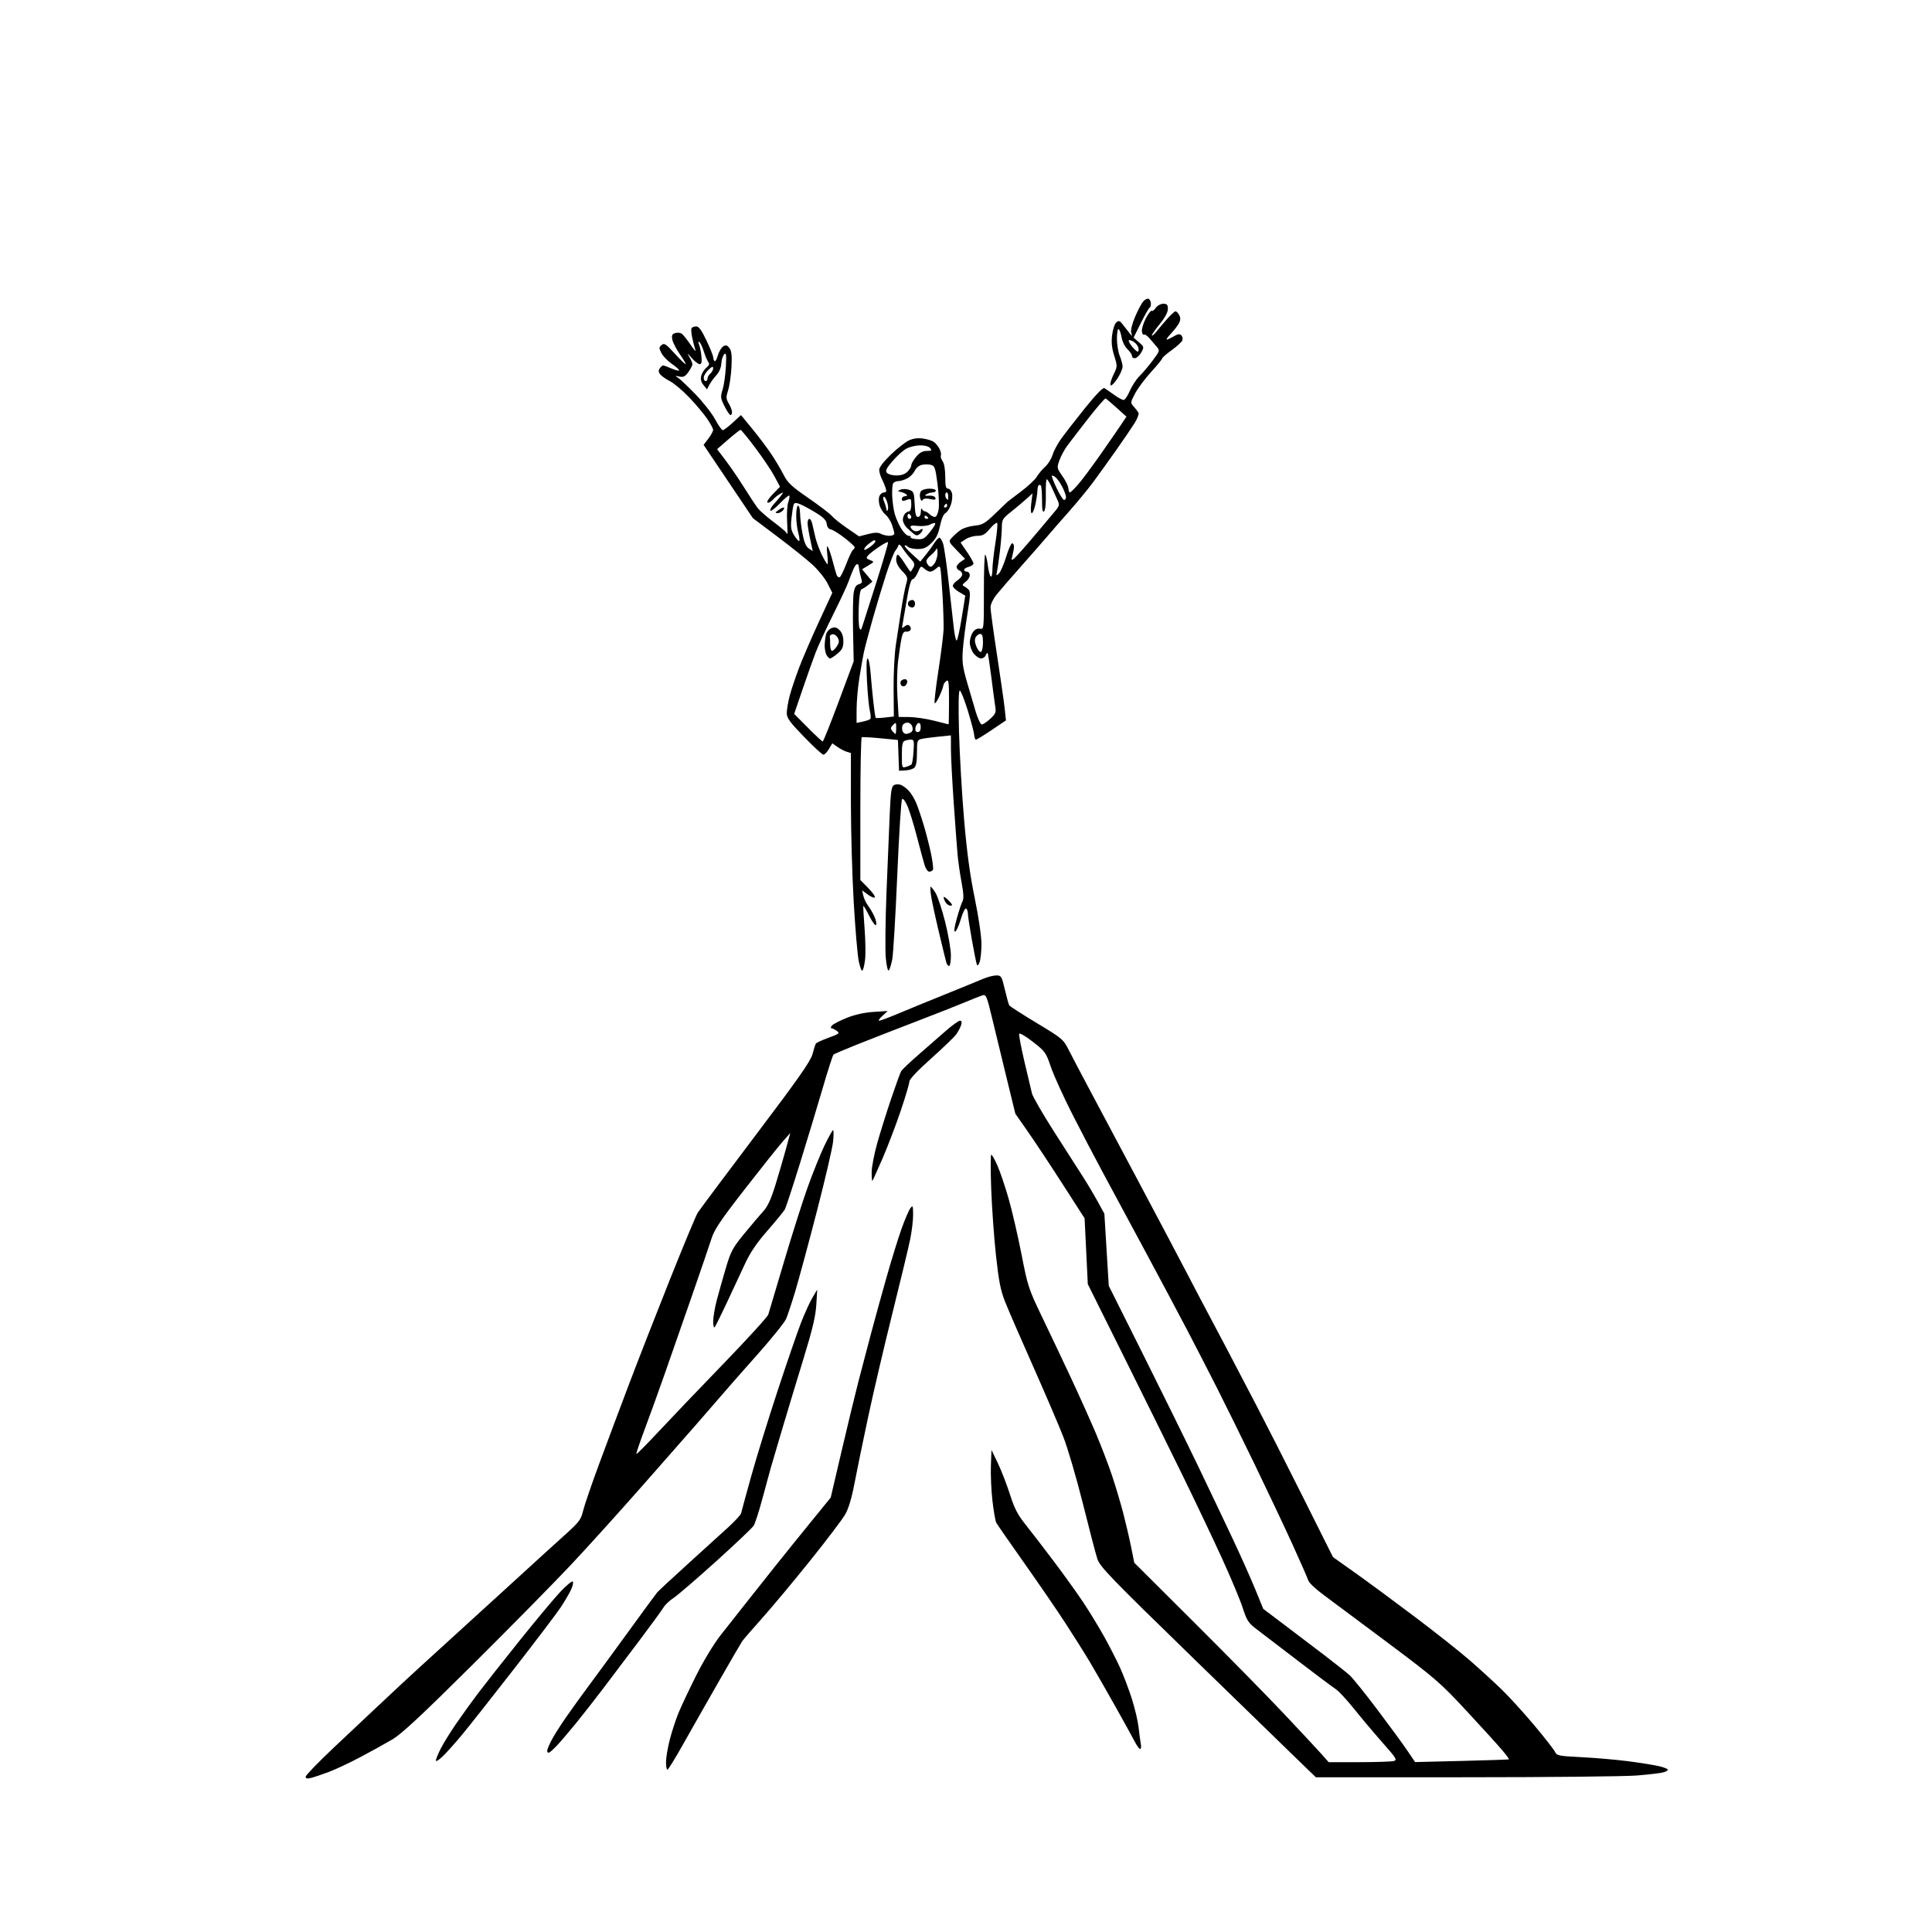 <svg version="1.1" xmlns="http://www.w3.org/2000/svg" xmlns:xlink="http://www.w3.org/1999/xlink" width="1024" height="1024" viewBox="0 0 1024 1024"><path stroke="none" fill="black" fill-rule="evenodd" d="M164.75,942.363C162.781,942.847 162.0,942.657 162.0,941.696C162.0,940.957 168.637,934.086 176.749,926.427C184.861,918.767 194.863,909.35 198.976,905.5C203.088,901.65 209.389,895.751 212.977,892.392C216.565,889.032 227.6,878.93 237.5,869.943C247.4,860.956 263.382,846.379 273.017,837.551C282.651,828.723 294.419,818.011 299.168,813.746C306.977,806.733 307.923,805.489 309.057,800.746C309.747,797.861 313.559,786.725 317.528,776.0C321.498,765.275 328.577,746.375 333.261,734.0C337.944,721.625 347.689,696.671 354.915,678.546C362.141,660.422 368.829,644.348 369.777,642.828C370.725,641.307 384.518,622.836 400.43,601.781C423.162,571.701 429.63,562.481 430.625,558.743C431.321,556.127 432.126,553.605 432.415,553.138C432.703,552.672 435.739,551.269 439.161,550.022C444.876,547.938 445.229,547.641 443.5,546.377C442.465,545.619 441.199,545 440.686,545.0C440.174,545.0 440.283,544.364 440.929,543.586C441.574,542.808 445.117,540.965 448.801,539.49C453.154,537.747 458.127,536.641 463.0,536.332L470.5,535.857L467.694,538.428C466.151,539.843 465.387,541.0 465.995,541.0C466.604,541.0 471.242,539.26 476.301,537.134C481.36,535.007 492.475,530.452 501.0,527.01C509.525,523.569 518.47,519.908 520.877,518.876C523.285,517.844 526.509,517.0 528.042,517.0C530.686,517.0 530.92,517.384 532.593,524.479C533.562,528.592 534.613,532.371 534.928,532.876C535.243,533.381 541.8,537.592 549.5,542.232C563.083,550.418 563.589,550.846 566.5,556.59C568.15,559.846 572.378,567.907 575.895,574.505C579.412,581.102 591.384,603.6 602.499,624.5C613.615,645.4 625.984,668.8 629.985,676.5C633.986,684.2 638.718,693.2 640.499,696.5C642.281,699.8 646.684,708.125 650.284,715.0C653.884,721.875 660.941,735.375 665.966,745.0C670.991,754.625 682.167,776.625 690.801,793.888L706.5,825.276L718.5,833.802C725.1,838.492 739.313,848.976 750.085,857.1C760.856,865.225 773.906,875.565 779.085,880.077C784.263,884.59 791.803,891.481 795.841,895.391C799.879,899.301 807.695,907.885 813.211,914.466C818.727,921.048 823.677,927.392 824.212,928.566C825.108,930.533 826.205,930.749 838.342,931.348C845.579,931.704 856.675,932.67 863.0,933.493C869.325,934.315 876.638,935.486 879.25,936.094C881.862,936.702 884.0,937.556 884.0,937.991C884,938.427 882.785,939.088 881.3,939.461C879.815,939.834 873.628,940.55 867.55,941.053C861.473,941.556 820.715,941.975 776.979,941.984L697.458,942.0L690.479,935.271C686.64,931.569 660.914,906.567 633.31,879.709C588.265,835.883 582.964,830.396 581.597,826.189C580.76,823.61 577.327,810.475 573.968,797.0C570.61,783.525 565.925,767.55 563.558,761.5C561.191,755.45 553.957,738.575 547.482,724.0C541.008,709.425 534.37,694.125 532.732,690.0C530.349,683.997 529.383,679.106 527.896,665.5C526.874,656.15 525.734,640.288 525.362,630.25C524.99,620.212 525.006,612.0 525.398,612.0C525.79,612 527.251,614.579 528.644,617.731C530.038,620.883 532.696,628.732 534.55,635.173C536.404,641.615 539.483,654.898 541.392,664.693C544.723,681.777 545.166,683.129 552.313,698.0C556.411,706.525 563.24,720.925 567.489,730.0C571.738,739.075 577.643,752.206 580.612,759.18C583.58,766.153 587.551,776.503 589.436,782.18C591.321,787.856 593.978,796.775 595.34,802.0C596.703,807.225 598.576,815.275 599.503,819.888L601.188,828.276L632.916,859.888C650.366,877.275 671.858,899.15 680.677,908.5C689.495,917.85 698.403,927.413 700.472,929.75L704.233,934.0L720.366,933.986C729.24,933.979 737.484,933.709 738.687,933.386C740.682,932.851 740.164,931.997 732.789,923.65C728.343,918.617 721.554,910.565 717.704,905.755C713.853,900.946 709.464,896.221 707.951,895.255C706.437,894.29 697.616,887.685 688.349,880.578C679.082,873.471 669.169,865.892 666.321,863.737C661.637,860.193 660.904,859.086 658.653,852.159C657.284,847.947 652.358,836.175 647.706,826.0C643.055,815.825 633.865,796.475 627.285,783.0C620.705,769.525 606.599,740.974 595.938,719.554L576.555,680.608L575.708,663.169L574.861,645.731L563.214,627.615C556.808,617.652 548.547,605.175 544.857,599.889L538.146,590.278L533.538,571.389C531.004,561 527.548,546.748 525.858,539.717C522.97,527.704 522.656,526.972 520.643,527.583C519.464,527.94 515.35,529.566 511.5,531.197C507.65,532.828 495.725,537.525 485.0,541.636C474.275,545.747 460.325,551.187 454.0,553.724C447.675,556.262 442.175,558.609 441.779,558.94C441.382,559.271 438.763,567.408 435.958,577.021C433.153,586.635 427.741,604.539 423.932,616.81C420.123,629.08 416.566,639.941 416.029,640.946C415.491,641.95 411.375,646.986 406.881,652.136C400.984,658.895 397.618,663.865 394.783,670.0C392.622,674.675 388.319,683.9 385.22,690.5C382.12,697.1 379.228,702.928 378.792,703.45C378.357,703.972 378.0,702.582 378.0,700.36C378.0,698.138 378.882,692.985 379.96,688.91C381.038,684.834 383.207,677.164 384.779,671.864C387.338,663.238 388.355,661.352 394.495,653.864C398.268,649.264 402.798,643.925 404.563,642.0C406.886,639.466 408.665,635.602 411.007,628.0C412.787,622.225 415.285,613.675 416.56,609.0L418.876,600.5L414.902,605.0C412.716,607.475 403.744,618.725 394.964,630.0C381.997,646.652 378.643,651.626 377.097,656.5C376.05,659.8 371.364,673.525 366.682,687.0C362.001,700.475 355.484,719.15 352.2,728.5C348.916,737.85 344.138,751.073 341.582,757.884C339.026,764.696 337.099,770.432 337.299,770.633C337.5,770.833 342.802,765.491 349.082,758.761C355.362,752.031 370.85,735.822 383.5,722.741C396.15,709.66 406.819,697.955 407.21,696.729C407.6,695.503 411.33,682.969 415.499,668.875C419.667,654.781 425.311,637.006 428.04,629.375C430.769,621.744 434.78,611.788 436.955,607.25C439.129,602.712 441.198,599.0 441.552,599.0C441.906,599.0 441.894,601.812 441.525,605.25C441.156,608.688 437.303,625.225 432.962,642.0C428.621,658.775 423.518,677.675 421.623,684.0C419.728,690.325 417.501,697.075 416.674,699.0C415.848,700.925 408.945,709.498 401.336,718.05C393.726,726.603 385.025,736.5 382.0,740.044C378.975,743.588 373.125,750.334 369.0,755.036C364.875,759.737 351.825,774.583 340.0,788.025C328.175,801.468 311.307,820.124 302.517,829.483C293.726,838.843 270.326,862.601 250.517,882.279C223.438,909.179 212.887,919.011 208.0,921.9C204.425,924.014 196.775,928.246 191.0,931.305C185.225,934.364 177.575,937.952 174.0,939.278C170.425,940.604 166.262,941.992 164.75,942.363zM353.75,937.981C353.337,937.992 353.0,936.162 353.0,933.917C353.0,931.671 353.883,926.383 354.963,922.167C356.042,917.95 358.099,911.617 359.534,908.094C360.969,904.571 365.212,895.571 368.962,888.094C372.967,880.111 378.38,871.198 382.077,866.5C385.539,862.1 391.663,854.337 395.686,849.25C399.709,844.163 406.488,835.617 410.75,830.261C415.012,824.904 423.403,814.501 429.396,807.144L440.291,793.766L446.172,768.633C449.406,754.81 453.398,738.325 455.041,732.0C456.685,725.675 459.64,714.425 461.609,707.0C463.577,699.575 467.363,685.85 470.022,676.5C472.681,667.15 476.261,655.618 477.978,650.872C479.696,646.127 481.739,641.402 482.519,640.372C483.8,638.68 483.939,639.007 483.968,643.792C483.986,646.703 483.294,652.553 482.431,656.792C481.568,661.031 477.328,678.675 473.009,696.0C468.69,713.325 462.9,738.075 460.142,751.0C457.383,763.925 454.118,779.797 452.886,786.272C451.385,794.16 449.743,799.605 447.912,802.772C446.409,805.372 438.142,816.275 429.541,827.0C420.94,837.725 409.538,851.394 404.202,857.375C398.866,863.356 393.998,868.981 393.385,869.875C392.771,870.769 387.115,880.5 380.815,891.5C374.516,902.5 366.017,917.454 361.931,924.731C357.844,932.009 354.163,937.971 353.75,937.981zM234.592,930.946C232.616,932.842 231.0,933.839 231.0,933.163C231.0,932.487 232.16,929.644 233.578,926.846C234.996,924.048 238.669,918.101 241.74,913.63C244.811,909.158 250.044,901.9 253.368,897.5C256.692,893.1 266.532,880.611 275.234,869.747C283.936,858.883 293.702,847.183 296.936,843.747C300.17,840.311 303.163,837.843 303.587,838.263C304.011,838.682 303.567,840.684 302.6,842.712C301.633,844.74 299.191,848.897 297.173,851.949C295.155,855.002 283.875,869.875 272.106,885.0C260.338,900.125 247.891,915.875 244.446,920.0C241.002,924.125 236.568,929.051 234.592,930.946zM774.766,933.33C788.369,932.996 799.627,932.621 799.783,932.496C799.938,932.37 798.425,930.295 796.42,927.884C794.415,925.473 785.963,916.16 777.637,907.188C763.362,891.805 760.962,889.725 735.5,870.658C720.65,859.539 705.259,848.065 701.299,845.162C697.338,842.259 693.797,838.897 693.43,837.692C693.063,836.486 689.275,827.85 685.013,818.5C680.75,809.15 671.82,790.25 665.168,776.5C658.515,762.75 649.42,744.3 644.956,735.5C640.492,726.7 633.427,712.975 629.257,705.0C625.086,697.025 615.144,678.35 607.162,663.5C599.181,648.65 589.125,629.975 584.817,622.0C580.509,614.025 573.094,599.85 568.341,590.5C563.587,581.15 558.478,569.9 556.988,565.5C554.399,557.857 553.972,557.262 547.419,552.161C543.542,549.143 540.393,547.321 540.177,547.97C539.966,548.602 541.235,555.279 542.997,562.809C544.759,570.339 546.55,577.893 546.977,579.596C547.404,581.299 552.608,590.299 558.541,599.596C564.474,608.893 571.25,619.468 573.599,623.097C575.948,626.725 579.551,632.752 581.606,636.491L585.343,643.29L586.506,662.395L587.669,681.5L605.926,718.0C615.967,738.075 629.153,764.85 635.228,777.5C641.304,790.15 649.653,807.7 653.781,816.5C657.91,825.3 663.145,837.051 665.415,842.612L669.542,852.725L680.021,860.639C685.784,864.992 695.45,872.331 701.5,876.947C707.55,881.564 713.785,886.502 715.356,887.921C716.927,889.339 723.48,897.475 729.918,906.0C736.356,914.525 743.515,924.298 745.827,927.718L750.031,933.936L774.766,933.33zM290.797,929.0C290.359,929.0 290.0,928.532 290.0,927.96C290.0,927.388 290.958,925.026 292.129,922.71C293.3,920.395 296.751,914.9 299.798,910.5C302.844,906.1 308.359,898.45 312.051,893.5C315.744,888.55 325.133,875.725 332.915,865.0C340.697,854.275 347.638,844.825 348.339,844.0C349.041,843.175 356.31,836.425 364.494,829.0C372.679,821.575 382.328,812.81 385.937,809.521C389.547,806.233 392.642,802.858 392.815,802.021C392.988,801.185 395.383,792.4 398.136,782.5C400.89,772.6 407.216,752.125 412.195,737.0C417.174,721.875 422.79,705.567 424.676,700.76C426.562,695.952 429.238,690.102 430.622,687.76L433.138,683.5L432.663,691.5C432.307,697.497 430.654,704.506 426.059,719.5C422.687,730.5 417.65,747.15 414.865,756.5C412.08,765.85 409.224,775.525 408.52,778.0C407.815,780.475 405.797,787.9 404.035,794.5C402.273,801.1 400.209,807.473 399.449,808.663C398.689,809.853 389.675,818.403 379.417,827.663C369.16,836.923 359.06,845.608 356.974,846.963C354.887,848.317 352.5,850.577 351.668,851.985C350.837,853.392 345.059,861.319 338.828,869.599C332.598,877.879 323.941,889.345 319.592,895.077C315.243,900.81 308.751,909.1 305.165,913.5C301.58,917.9 297.059,923.188 295.12,925.25C293.181,927.312 291.235,929.0 290.797,929.0zM604.307,927.0C603.838,927.0 602.586,925.312 601.525,923.25C600.463,921.188 595.81,912.75 591.185,904.5C586.559,896.25 580.495,885.675 577.71,881.0C574.924,876.325 568.976,866.873 564.492,859.995C560.008,853.117 550.174,838.776 542.64,828.125C535.106,817.475 528.542,808.014 528.054,807.1C527.565,806.187 526.651,800.954 526.022,795.47C525.394,789.987 525.021,781.675 525.194,777.0L525.509,768.5L528.865,775.472C530.711,779.307 533.59,786.732 535.263,791.972C537.725,799.681 539.373,802.836 543.899,808.5C546.975,812.35 553.699,821.093 558.84,827.928C563.982,834.764 570.767,844.214 573.919,848.928C577.071,853.643 582.02,861.727 584.916,866.893C587.812,872.059 591.705,879.63 593.567,883.717C595.429,887.803 598.271,895.276 599.883,900.323C601.494,905.371 603.107,912.2 603.468,915.5C603.829,918.8 604.357,922.737 604.642,924.25C604.926,925.763 604.775,927.0 604.307,927.0zM462.385,625.917C462.173,626.146 462.0,624.086 462.0,621.34C462.0,618.594 463.324,611.656 464.942,605.923C466.56,600.191 469.88,589.596 472.32,582.379C474.76,575.163 477.148,568.588 477.628,567.768C478.108,566.947 482.06,563.177 486.411,559.388C490.761,555.6 497.269,549.913 500.872,546.75C504.475,543.587 508.033,541.0 508.779,541.0C509.725,541.0 509.924,541.679 509.436,543.25C509.052,544.487 507.907,546.679 506.893,548.121C505.878,549.563 499.862,555.368 493.524,561.022C486.453,567.329 482.0,572.038 482.0,573.207C482.0,574.255 479.928,581.252 477.396,588.756C474.863,596.259 470.536,607.597 467.781,613.949C465.025,620.302 462.597,625.688 462.385,625.917zM457.062,514.462C456.623,514.733 455.745,512.378 455.111,509.228C454.476,506.077 453.292,492.025 452.479,478.0C451.666,463.975 451.001,440.493 451,425.817L451.0,399.135L448.75,398.436C447.512,398.052 445.293,396.888 443.818,395.849L441.136,393.961L439.353,396.98C438.371,398.641 437.057,400.0 436.431,400.0C435.806,400.0 431.178,395.745 426.147,390.545C418.554,382.696 417.0,380.555 417.0,377.939C417.0,376.206 417.682,372.156 418.516,368.938C419.35,365.72 421.626,358.911 423.574,353.807C425.521,348.703 430.27,337.704 434.126,329.365L441.137,314.203L438.632,309.26C437.254,306.541 433.65,302.053 430.623,299.287C427.596,296.52 419.254,289.844 412.086,284.45L399.052,274.644L385.987,255.217L372.922,235.791L375.461,232.462C376.858,230.631 377.984,228.541 377.965,227.817C377.945,227.093 376.483,224.393 374.715,221.818C372.947,219.243 368.676,214.183 365.224,210.575C361.773,206.967 357.243,203.144 355.157,202.08C353.072,201.017 350.747,199.401 349.991,198.489C348.96,197.247 348.891,196.415 349.715,195.166C350.319,194.25 351.193,193.582 351.657,193.681C352.121,193.781 354.188,194.574 356.25,195.445C358.312,196.315 359.983,196.683 359.962,196.263C359.941,195.844 358.163,194.282 356.01,192.794C353.858,191.306 351.412,188.763 350.575,187.145C349.199,184.485 349.208,184.072 350.665,182.863C352.071,181.696 352.944,182.258 357.492,187.262C360.359,190.418 363,193.0 363.36,193.0C363.72,193.0 362.422,190.734 360.475,187.965C358.529,185.195 356.678,181.64 356.363,180.065C355.898,177.74 356.195,177.073 357.943,176.518C359.15,176.135 360.721,176.354 361.519,177.016C362.301,177.665 364.366,180.29 366.107,182.848C367.848,185.407 368.971,186.636 368.602,185.58C368.234,184.524 367.489,181.682 366.947,179.265C366.406,176.848 366.222,174.449 366.54,173.935C366.858,173.421 367.971,173.0 369.013,173.0C370.389,173.0 371.882,175.051 374.454,180.472C376.404,184.581 378.0,188.556 378.0,189.305C378.0,190.054 378.322,190.989 378.716,191.383C379.11,191.777 379.898,190.438 380.468,188.407C381.037,186.377 382.317,184.217 383.31,183.608C384.761,182.719 385.413,182.895 386.616,184.5C387.75,186.014 388.013,188.443 387.698,194.5C387.469,198.9 386.674,204.417 385.931,206.761C384.736,210.534 384.777,211.352 386.291,213.915C387.231,215.506 388.0,217.527 388.0,218.404C388.0,219.282 387.63,220.0 387.177,220C386.725,220 385.303,217.895 384.018,215.322C381.882,211.045 381.793,210.295 382.978,206.572C383.691,204.332 384.47,198.9 384.71,194.5C385.066,187.965 384.908,186.733 383.852,187.771C383.141,188.469 382.454,190.673 382.327,192.666C382.185,194.877 381.149,197.308 379.67,198.896C378.336,200.328 376.678,202.598 375.985,203.94L374.726,206.38L372.87,204.088C371.582,202.497 371.215,200.993 371.671,199.175C372.033,197.734 373.253,195.806 374.382,194.892C375.897,193.665 376.163,192.872 375.398,191.865C374.827,191.114 373.75,188.565 373.004,186.2C372.257,183.835 371.2,181.623 370.653,181.286C370.024,180.897 369.968,181.372 370.5,182.586C370.962,183.639 371.534,186.412 371.771,188.75C372.086,191.862 371.84,193.002 370.851,193.009C370.108,193.014 368.21,191.551 366.633,189.759C364.175,186.965 363.997,186.887 365.383,189.215C366.272,190.708 367.0,192.438 367.0,193.06C367.0,193.682 366.045,195.533 364.877,197.173C363.17,199.57 362.239,200.045 360.127,199.592C357.735,199.079 357.673,199.139 359.431,200.264C360.493,200.944 364.639,204.875 368.644,209.0C372.65,213.125 377.32,219.088 379.022,222.25C380.725,225.412 382.551,228.0 383.081,228.0C383.611,228.0 385.998,226.199 388.386,223.998L392.728,219.996L398.689,227.248C401.968,231.237 406.467,237.2 408.687,240.5C410.907,243.8 413.878,248.784 415.29,251.575C417.463,255.873 419.483,257.773 428.485,263.99C434.331,268.027 439.888,272.268 440.834,273.415C441.78,274.562 445.426,277.479 448.938,279.898L455.322,284.296L460.088,283.074C463.539,282.19 465.41,282.149 466.862,282.926C467.966,283.517 470.023,284 471.434,284.0C472.845,284.0 474.0,283.469 474.0,282.821C474.0,282.173 473.438,280.035 472.75,278.071C472.062,276.107 470.493,273.684 469.262,272.687C468.032,271.69 466.635,269.44 466.159,267.687C465.663,265.862 465.673,263.752 466.182,262.75C466.671,261.787 467.76,261 468.603,261.0C469.731,261 469.952,260.406 469.441,258.75C469.059,257.512 468.129,255.285 467.373,253.8C466.618,252.314 466.0,250.144 466.0,248.977C466.0,247.679 468.43,244.524 472.25,240.859C475.688,237.561 480.042,234.18 481.926,233.345C484.203,232.335 486.719,232.038 489.426,232.459C491.667,232.808 494.214,233.635 495.087,234.297C495.959,234.958 497.231,236.548 497.914,237.828C498.596,239.109 498.944,240.702 498.688,241.37C498.432,242.038 498.847,243.438 499.611,244.483C500.449,245.628 501.0,248.886 501.0,252.691C501.0,257.596 501.33,259.0 502.481,259.0C503.295,259.0 504.238,260.101 504.576,261.447C504.914,262.793 504.661,265.496 504.015,267.455C503.369,269.413 502.073,271.426 501.137,271.927C500.103,272.48 498.956,275.152 498.218,278.721C497.308,283.131 496.177,285.406 493.704,287.802C491.109,290.317 489.55,291.0 486.402,291.0C484.201,291.0 481.868,290.468 481.217,289.817C480.566,289.166 479.798,288.869 479.51,289.157C479.222,289.445 480.962,291.478 483.375,293.674L487.764,297.669L490.632,294.121C492.209,292.17 494.281,289.319 495.235,287.787C496.19,286.254 497.392,285.0 497.908,285.0C498.423,285.0 499.314,286.462 499.888,288.25C500.462,290.038 501.846,299.825 502.964,310.0C504.082,320.175 505.287,330.876 505.641,333.779C505.996,336.683 506.607,339.257 507.001,339.5C507.394,339.744 508.594,334.49 509.668,327.825L511.62,315.708L508.31,313.755C506.489,312.681 505,311.224 505.0,310.516C505.0,309.809 506.125,308.493 507.5,307.592C508.875,306.691 510.0,305.275 510.0,304.446C510.0,303.616 509.325,302.678 508.5,302.362C507.675,302.045 507.0,301.214 507.0,300.515C507.0,299.816 508.012,298.556 509.25,297.715L511.5,296.185L507.069,291.621C502.649,287.067 502.643,287.052 504.569,284.92C505.631,283.745 507.674,281.948 509.108,280.925C510.543,279.902 513.865,278.865 516.491,278.62C520.689,278.228 522.002,277.468 527.351,272.337C530.698,269.127 533.675,266.275 533.968,266.0C534.261,265.725 537.503,263.25 541.174,260.5C544.844,257.75 548.606,254.222 549.534,252.66C550.461,251.098 552.453,248.721 553.961,247.377C555.469,246.033 557.209,243.261 557.826,241.217C558.444,239.173 560.423,235.415 562.225,232.866C564.026,230.318 569.699,223.001 574.831,216.607C580.662,209.343 584.601,205.246 585.331,205.686C585.974,206.073 588.255,207.652 590.4,209.195C592.545,210.738 594.852,212 595.527,212C596.202,212 597.691,209.821 598.837,207.158C599.982,204.495 602.282,200.984 603.946,199.357C605.611,197.73 608.745,194.023 610.911,191.12C614.802,185.905 614.827,185.815 612.985,183.671C611.96,182.477 610.218,180.446 609.114,179.158C608.01,177.87 606.728,177.05 606.265,177.336C605.803,177.622 605.335,176.776 605.226,175.455C605.116,174.135 606.097,171.043 607.404,168.585C608.711,166.126 610.066,164.399 610.413,164.747C610.761,165.095 611.736,164.394 612.58,163.19C613.446,161.953 615.176,161 616.557,161C618.557,161.0 619.0,161.5 619.0,163.757C619.0,165.542 617.426,168.433 614.534,171.958C612.078,174.952 610.272,177.605 610.52,177.854C610.769,178.102 611.991,176.999 613.236,175.403C614.481,173.806 617.015,170.812 618.866,168.75C620.718,166.688 622.615,165 623.081,165.0C623.548,165 624.411,165.9 625.0,167.0C625.772,168.442 625.748,169.628 624.915,171.25C624.28,172.488 622.376,174.962 620.684,176.75C618.992,178.537 617.964,180 618.4,180C618.835,180 620.494,179.231 622.086,178.29C624.256,177.008 625.266,176.866 626.123,177.723C626.751,178.351 627,179.558 626.675,180.404C626.351,181.25 623.816,183.573 621.042,185.565C618.269,187.557 616.0,189.53 616.0,189.949C616.0,190.368 613.368,193.588 610.15,197.105C606.933,200.622 603.117,205.73 601.67,208.456C599.108,213.282 599.087,213.466 600.87,215.456C601.878,216.58 603.011,218.046 603.387,218.713C603.764,219.38 602.862,221.855 601.384,224.213C599.905,226.571 595.529,233.0 591.66,238.5C587.79,244.0 582.289,251.65 579.435,255.5C576.581,259.35 570.703,266.491 566.373,271.37C562.043,276.248 556.935,282.098 555.022,284.37C553.11,286.641 547.035,293.578 541.522,299.784C536.01,305.991 530.038,312.888 528.25,315.112C526.337,317.493 525.0,320.296 525.0,321.929C525.0,323.454 526.545,334.782 528.432,347.101C530.32,359.42 532.159,372.272 532.52,375.66L533.176,381.821L525.633,386.91C521.484,389.71 517.732,392 517.295,391.999C516.858,391.999 516.44,390.948 516.366,389.665C516.292,388.381 514.759,382.531 512.957,376.665C511.156,370.799 509.238,366.0 508.696,366.0C508.059,366.0 507.916,373.714 508.292,387.75C508.613,399.712 509.812,420.525 510.956,434.0C512.443,451.512 514.058,463.492 516.619,476.0C518.748,486.398 520.196,496.341 520.188,500.5C520.181,504.35 519.73,508.625 519.187,510.0C518.464,511.831 518.061,512.099 517.679,511.0C517.393,510.175 516.223,504.283 515.079,497.907C513.936,491.531 513.0,485.37 513.0,484.216C513.0,483.062 512.57,481.852 512.045,481.528C511.52,481.203 510.267,483.732 509.261,487.147C508.256,490.562 506.906,493.531 506.261,493.746C505.478,494.007 505.753,491.743 507.09,486.918C508.19,482.948 509.559,478.823 510.133,477.751C510.883,476.351 510.746,473.509 509.646,467.651C508.805,463.168 507.855,456.575 507.535,453.0C507.216,449.425 506.296,437.05 505.491,425.5C504.687,413.95 504.022,401.185 504.014,397.134L504.0,389.767L497.25,390.459C493.538,390.84 489.488,391.391 488.25,391.684C486.191,392.172 486.0,392.791 486.0,398.986C486.0,403.727 485.559,406.121 484.528,406.977C483.718,407.649 481.58,408.267 479.778,408.35L476.5,408.5L476.211,400.351L475.922,392.201L466.711,391.308C461.645,390.816 457.163,390.573 456.75,390.766C456.337,390.96 456.0,408.062 456.0,428.771L456.0,466.424L460.188,470.691C462.491,473.038 464.06,475.273 463.675,475.658C463.29,476.043 461.616,475.353 459.955,474.125L456.935,471.892L457.566,474.696C457.913,476.238 459.048,478.625 460.089,480.0C461.13,481.375 462.658,484.01 463.484,485.856C464.311,487.702 464.695,489.685 464.338,490.263C463.981,490.84 462.379,488.723 460.778,485.556C459.177,482.39 457.746,479.957 457.599,480.15C457.452,480.342 457.737,485.675 458.233,492.0C458.729,498.325 458.848,505.855 458.497,508.734C458.147,511.613 457.501,514.19 457.062,514.462zM471.08,514.32C470.56,514.84 469.897,512.083 469.485,507.688C469.098,503.551 469.276,487.641 469.881,472.333C470.486,457.025 471.262,438.301 471.605,430.724C472.116,419.406 472.519,416.796 473.864,416.092C474.764,415.622 476.4,415.584 477.5,416.009C478.6,416.434 480.491,417.849 481.702,419.154C482.914,420.459 484.656,423.321 485.575,425.514C486.494,427.706 488.31,433.047 489.61,437.382C490.91,441.718 492.664,448.608 493.508,452.693C494.352,456.779 494.781,460.545 494.462,461.061C494.143,461.577 493.268,462.0 492.519,462.0C491.769,462.0 490.694,460.538 490.131,458.75C489.568,456.962 487.71,450.114 486.003,443.53C484.296,436.947 482.012,429.554 480.927,427.102C479.784,424.518 478.598,423.035 478.105,423.572C477.637,424.083 476.495,442.247 475.566,463.939C474.637,485.63 473.448,505.639 472.923,508.404C472.399,511.168 471.57,513.83 471.08,514.32zM503.067,512.0C502.554,512.0 501.894,511.212 501.6,510.25C501.306,509.288 499.517,501.975 497.624,494.0C495.731,486.025 493.865,477.363 493.478,474.75C493.09,472.137 493.012,470.0 493.305,470.0C493.597,470.0 494.762,471.496 495.892,473.325C497.022,475.154 499.309,482.088 500.974,488.734C502.638,495.379 504.0,503.333 504.0,506.408C504.0,509.484 503.58,512.0 503.067,512.0zM503.709,480.0C502.808,480.0 501.568,479.061 500.954,477.914C500.34,476.767 500.023,475.644 500.248,475.418C500.474,475.193 501.714,476.131 503.004,477.504C504.907,479.53 505.04,480.0 503.709,480.0zM480.25,406.455C481.488,406.081 482.789,405.488 483.141,405.138C483.494,404.787 483.973,401.688 484.205,398.25C484.572,392.826 484.399,392.0 482.896,392.0C481.943,392.0 480.452,392.273 479.582,392.607C478.349,393.08 478.0,394.75 478.0,400.174C478.0,406.927 478.067,407.115 480.25,406.455zM436.051,393.0C436.381,393.0 440.211,383.438 444.561,371.75L452.47,350.5L452.135,334.321C451.951,325.423 452.102,316.355 452.471,314.169C452.952,311.323 453.727,310.043 455.203,309.657C456.831,309.232 457.114,308.632 456.55,306.809C456.158,305.539 455.686,303.6 455.501,302.5C455.317,301.4 455.129,300.163 455.083,299.75C455.038,299.337 454.66,299.0 454.244,299.0C453.828,299.0 452.944,300.238 452.28,301.75C451.615,303.262 450.426,306.3 449.636,308.5C448.847,310.7 445.171,318.57 441.466,325.988C437.762,333.406 433.613,342.406 432.247,345.988C430.881,349.57 427.775,358.323 425.346,365.441L420.929,378.382L428.19,385.691C432.183,389.711 435.72,393.0 436.051,393.0zM474.622,389.0C474.83,389.0 475.0,387.554 475.0,385.786C475.0,382.788 474.888,382.683 473.336,384.236C471.961,385.61 471.896,386.169 472.958,387.45C473.666,388.302 474.415,389.0 474.622,389.0zM480.219,388.985C480.923,388.976 482.111,388.582 482.857,388.11C483.708,387.57 483.963,386.458 483.54,385.125C483.154,383.909 482.025,383.0 480.901,383.0C479.821,383.0 478.678,383.675 478.362,384.5C478.045,385.325 478.045,386.675 478.362,387.5C478.678,388.325 479.514,388.993 480.219,388.985zM486.43,388.0C487.451,388.0 488.0,387.097 488.0,385.417C488.0,383.797 487.534,382.987 486.75,383.245C486.062,383.471 485.356,384.634 485.18,385.828C484.968,387.271 485.388,388.0 486.43,388.0zM502.75,383.926C502.887,383.967 503.0,378.545 503.0,371.878C503.0,361.215 502.819,359.905 501.5,361.0C500.675,361.685 499.99,362.752 499.978,363.372C499.966,363.993 499.058,366.48 497.96,368.899C496.863,371.318 495.705,373.039 495.388,372.722C495.072,372.405 495.972,364.576 497.389,355.323C498.806,346.07 500.038,336.25 500.126,333.5C500.215,330.75 499.96,322.65 499.56,315.5C499.159,308.35 498.635,301.876 498.395,301.114C498.038,299.982 497.627,300.027 496.15,301.364C495.156,302.264 493.738,303.0 493.0,303.0C492.262,303.0 490.839,302.259 489.839,301.354C488.122,299.801 487.934,299.914 486.497,303.354C485.659,305.359 484.402,307.0 483.705,307.0C482.87,307.0 481.823,310.675 480.643,317.75C479.657,323.663 478.631,329.591 478.362,330.925C477.933,333.056 478.069,333.188 479.479,332.017C480.62,331.07 481.395,330.995 482.155,331.755C482.744,332.344 482.916,333.327 482.537,333.939C482.159,334.552 481.125,334.929 480.24,334.777C479.117,334.583 478.402,335.573 477.871,338.061C477.452,340.02 476.634,345.418 476.052,350.057C475.46,354.778 475.282,363.228 475.648,369.246L476.301,380.0L481.9,380.042C484.98,380.065 490.875,380.932 495.0,381.968C499.125,383.005 502.613,383.886 502.75,383.926zM520.375,384.0C521.023,384.0 523.026,382.656 524.825,381.013C527.595,378.482 528.012,377.527 527.549,374.763C527.248,372.968 526.299,365.884 525.438,359.02C524.578,352.157 523.688,346.355 523.461,346.127C523.233,345.9 522.763,346.453 522.417,347.357C522.07,348.261 520.967,349.0 519.966,349.0C518.964,349.0 517.212,347.814 516.073,346.365C514.933,344.916 514.0,342.316 514.0,340.588C514.0,338.859 514.73,336.403 515.622,335.129C516.69,333.605 517.971,332.953 519.372,333.22C521.485,333.624 521.5,333.49 521.48,313.814C521.469,302.916 521.774,294.0 522.158,294.0C522.542,294.0 523.166,296.481 523.545,299.513C523.924,302.545 524.631,305.272 525.117,305.572C525.603,305.872 526.0,304.233 526.0,301.928C526.0,299.624 526.712,293.26 527.582,287.785C528.453,282.311 528.861,277.532 528.489,277.166C528.118,276.8 526.393,278.188 524.657,280.25C522.12,283.263 520.812,284.001 518.0,284.007C516.075,284.01 513.289,284.812 511.809,285.788L509.118,287.563L512.523,292.531C514.397,295.264 515.945,298.014 515.965,298.642C515.984,299.269 514.875,300.066 513.5,300.411C512.125,300.756 511.0,301.48 511.0,302.019C511.0,302.559 511.675,303.0 512.5,303.0C513.325,303.0 514.0,303.845 514.0,304.878C514.0,305.911 512.987,307.503 511.75,308.416C510.182,309.573 509.884,310.244 510.768,310.628C511.465,310.931 512.622,311.764 513.338,312.481C514.407,313.55 514.309,315.812 512.787,325.141C511.768,331.389 510.668,339.943 510.344,344.151C509.847,350.606 510.173,353.264 512.43,361.151C513.902,366.293 516.026,373.538 517.15,377.25C518.275,380.962 519.726,384.0 520.375,384.0zM457.25,382.474C459.038,382.097 460.829,381.486 461.23,381.115C461.632,380.743 461.56,378.878 461.072,376.97C460.583,375.061 459.89,367.988 459.531,361.25C459.12,353.514 459.239,349.0 459.854,349.0C460.391,349.0 461.103,352.488 461.437,356.75C461.771,361.012 462.44,368.018 462.923,372.317C463.406,376.617 463.958,380.288 464.151,380.476C464.343,380.664 466.583,380.582 469.129,380.293L473.758,379.767L473.629,365.134C473.558,357.085 474.083,346.675 474.796,342.0C475.51,337.325 476.779,329.0 477.617,323.5C478.455,318.0 479.634,311.799 480.237,309.72C481.271,306.157 481.153,305.753 478.167,302.673C476.198,300.641 475.0,298.382 475.0,296.702C475.0,295.216 475.36,294.0 475.801,294.0C476.241,294.0 477.881,296.025 479.446,298.5C481.01,300.975 482.434,303.0 482.61,303.0C482.786,303.0 483.436,302.054 484.054,300.898C484.994,299.142 484.775,298.361 482.719,296.148C481.366,294.692 479.434,292.201 478.425,290.613C477.198,288.683 476.45,288.186 476.165,289.113C475.931,289.876 475.169,291.175 474.473,292.0C473.776,292.825 471.605,298.45 469.648,304.5C467.691,310.55 464.439,321.35 462.42,328.5C460.402,335.65 458.327,343.525 457.811,346.0C457.294,348.475 456.234,354.55 455.454,359.5C454.674,364.45 454.028,371.798 454.018,375.829L454.0,383.159L457.25,382.474zM479.342,363.72C478.705,363.932 477.89,363.632 477.533,363.053C477.175,362.474 477.16,361.55 477.5,361.0C477.84,360.45 478.799,360.0 479.632,360.0C480.508,360.0 481.01,360.703 480.823,361.667C480.645,362.584 479.979,363.508 479.342,363.72zM439.958,349.0C439.47,349.0 438.605,348.13 438.035,347.066C437.466,346.002 437.045,343.639 437.1,341.816C437.155,339.992 437.501,337.423 437.869,336.107C438.238,334.791 439.554,333.339 440.793,332.881C442.475,332.259 443.548,332.548 445.024,334.024C446.318,335.318 447.0,337.349 447.0,339.911C447.0,343.051 446.393,344.333 443.923,346.411C442.231,347.835 440.447,349.0 439.958,349.0zM519.981,345.512C520.542,345.165 521.0,342.884 521.0,340.441C521.0,337.208 520.602,336.0 519.535,336.0C518.73,336.0 517.646,336.794 517.126,337.764C516.49,338.952 516.636,340.608 517.572,342.835C518.337,344.653 519.421,345.858 519.981,345.512zM440.977,345.0C441.514,345.0 442.671,343.905 443.548,342.567C444.808,340.644 444.904,339.689 444.004,338.007C443.377,336.837 442.14,336.019 441.254,336.19C440.367,336.36 439.723,336.837 439.821,337.25C439.92,337.663 440.0,339.575 440.0,341.5C440.0,343.425 440.44,345.0 440.977,345.0zM457.04,332.0C457.484,330.625 460.837,320.118 464.491,308.651C468.145,297.184 470.934,287.6 470.687,287.354C470.441,287.108 468.226,288.265 465.764,289.926C463.303,291.587 460.723,293.629 460.031,294.463C458.978,295.731 459.159,296.123 461.134,296.854C463.495,297.727 463.495,297.728 460.201,299.731L456.906,301.735L459.652,304.998L462.397,308.26L460.185,310.051C458.969,311.036 457.417,312.028 456.737,312.254C455.91,312.53 455.384,315.711 455.15,321.851C454.957,326.902 455.122,331.815 455.516,332.768C456.128,334.248 456.35,334.136 457.04,332.0zM483.559,322.0C482.766,322.0 481.84,321.55 481.5,321.0C481.16,320.45 481.16,319.55 481.5,319.0C481.84,318.45 482.766,318.0 483.559,318.0C484.352,318.0 485.0,318.9 485.0,320.0C485.0,321.1 484.352,322.0 483.559,322.0zM444.972,306.0C445.441,306.0 447.028,302.853 448.498,299.007C449.967,295.16 451.582,291.759 452.085,291.448C452.588,291.136 453.0,290.513 453.0,290.063C453.0,289.612 450.549,287.352 447.553,285.041C444.557,282.73 441.295,280.722 440.303,280.58C439.191,280.42 438.38,279.315 438.187,277.695C437.951,275.717 436.459,274.209 432.147,271.589C428.997,269.676 425.238,267.661 423.795,267.112C421.788,266.349 421.046,266.438 420.642,267.49C420.352,268.246 419.839,271.483 419.503,274.682C418.992,279.548 419.237,281.051 421,283.863C422.159,285.712 423.341,286.992 423.627,286.707C423.912,286.421 423.665,284.458 423.078,282.344C422.491,280.23 422.009,276.137 422.006,273.25C422.003,270.363 422.45,268.0 423.0,268.0C423.55,268.0 424.028,269.913 424.062,272.25C424.096,274.587 424.673,279.38 425.344,282.9C426.202,287.396 427.191,289.715 428.668,290.696L430.771,292.092L429.421,285.796C428.678,282.333 428.054,278.488 428.035,277.25C428.016,276.012 428.441,275.0 428.981,275.0C429.52,275.0 430.221,276.238 430.537,277.75C430.854,279.262 431.609,282.525 432.215,285.0C432.821,287.475 434.378,291.637 435.675,294.25C436.972,296.863 438.267,299.0 438.551,299.0C438.836,299.0 438.801,296.637 438.474,293.75C438.07,290.19 438.191,288.983 438.848,290.0C439.381,290.825 440.574,294.421 441.498,297.991C442.423,301.561 443.391,304.823 443.649,305.241C443.907,305.658 444.502,306.0 444.972,306.0zM529.467,303.932C530.346,303.069 532.063,299.096 533.283,295.103C534.502,291.109 535.95,287.896 536.5,287.962C537.05,288.028 537.471,288.851 537.435,289.791C537.399,290.731 537.033,292.816 536.622,294.425C535.935,297.113 536.014,297.234 537.606,295.925C538.558,295.141 543.332,289.775 548.215,284.0C553.098,278.225 558.144,272.226 559.43,270.67C561.48,268.187 561.617,267.512 560.551,265.17C559.882,263.701 558.472,260.593 557.418,258.261C556.363,255.93 555.191,254.018 554.814,254.011C554.437,254.005 554.212,257.576 554.314,261.947C554.424,266.655 554.05,270.345 553.397,271C552.593,271.806 552.294,270.19 552.294,265.033C552.294,261.143 552.003,257.67 551.647,257.314C551.291,256.958 550.751,256.916 550.446,257.22C550.142,257.525 549.872,258.837 549.847,260.137C549.822,261.437 549.351,264.637 548.801,267.25C548.251,269.863 547.38,272.0 546.866,272.0C546.321,272.0 546.207,269.81 546.592,266.75L547.254,261.5L543.877,264.554C542.02,266.234 538.362,269.301 535.75,271.371C531.432,274.792 531.0,275.516 531.0,279.343C531.0,281.658 530.546,287.366 529.99,292.026C529.435,296.687 528.73,301.625 528.425,303.0C527.917,305.28 528.009,305.362 529.467,303.932zM495.204,298.776C496.167,297.524 496.93,294.925 496.899,293.0C496.868,291.075 496.58,290.167 496.26,290.983C495.94,291.798 494.626,293.293 493.339,294.305C492.053,295.317 491.0,296.697 491.0,297.373C491.0,298.048 491.552,299.152 492.226,299.826C493.194,300.794 493.821,300.573 495.204,298.776zM461.0,290.0C462.65,288.825 464.0,287.418 464.0,286.873C464.0,286.328 463.438,286.202 462.75,286.593C462.062,286.984 460.712,287.981 459.75,288.807C458.788,289.634 458.0,290.721 458.0,291.223C458.0,291.725 459.35,291.175 461.0,290.0zM485.92,285.761C489.215,285.992 490.028,285.549 492.924,281.945C494.726,279.702 495.969,277.636 495.686,277.353C495.403,277.07 494.167,277.376 492.939,278.033C491.702,278.695 488.804,279.013 486.436,278.746C483.216,278.383 482.286,278.582 482.659,279.555C482.932,280.265 483.852,281.113 484.704,281.44C485.556,281.767 486.871,281.522 487.627,280.895C488.449,280.212 489.0,280.156 489.0,280.755C489.0,281.305 488.325,282.315 487.5,283.0C486.299,283.997 485.652,283.978 484.25,282.903C483.288,282.164 481.616,280.674 480.535,279.591C479.454,278.508 478.554,276.695 478.535,275.561C478.516,274.427 479.03,272.938 479.679,272.25C480.327,271.562 481.339,271.0 481.929,271.0C482.518,271.0 483.0,269.436 483.0,267.525C483.0,264.231 482.869,264.099 480.5,265.0C478.534,265.748 478.0,265.636 478.0,264.475C478.0,263.664 478.765,263.0 479.7,263.0C480.746,263.0 481.035,262.653 480.45,262.097C479.928,261.6 478.6,260.995 477.5,260.752C475.589,260.329 475.583,260.274 477.367,259.503C478.394,259.059 480.419,259.111 481.867,259.619C484.313,260.475 484.521,261.019 484.796,267.27C485.019,272.356 485.447,274.0 486.546,274.0C487.446,274.0 488.03,272.953 488.079,271.25C488.122,269.738 488.385,269.062 488.662,269.75C488.94,270.438 489.611,271.0 490.155,271.0C490.698,271.0 491.818,271.675 492.643,272.5C493.468,273.325 494.746,274.0 495.484,274.0C496.265,274.0 497.102,272.356 497.49,270.06C497.856,267.892 497.591,261.806 496.902,256.534C495.763,247.832 495.434,246.896 493.324,246.366C492.046,246.046 489.86,246.069 488.466,246.419C487.072,246.769 485.41,248.202 484.771,249.603C484.133,251.004 482.371,252.791 480.855,253.575C479.339,254.359 477.204,255.0 476.109,255.0C475.014,255.0 473.788,255.533 473.385,256.186C472.982,256.838 472.758,259.875 472.887,262.936C473.016,265.996 473.631,270.3 474.255,272.5C474.879,274.7 476.432,278.188 477.707,280.25C478.982,282.312 480.721,284.0 481.572,284.0C482.422,284.0 482.91,284.337 482.656,284.75C482.402,285.163 483.871,285.618 485.92,285.761zM417.342,283.0C417.465,283.0 417.388,279.867 417.172,276.037C416.956,272.207 417.242,267.746 417.808,266.122C418.374,264.498 418.608,262.941 418.328,262.662C418.049,262.382 415.838,264.221 413.416,266.749C410.994,269.277 408.705,271.038 408.329,270.662C407.953,270.287 408.761,268.746 410.123,267.24C411.485,265.733 413.253,263.639 414.05,262.586C415.392,260.815 415.351,260.752 413.489,261.744C412.383,262.333 410.635,263.746 409.605,264.884C408.575,266.022 407.302,266.687 406.776,266.361C406.249,266.036 407.529,264.018 409.62,261.877L413.421,257.984L410.461,252.438C408.832,249.388 404.28,242.609 400.345,237.374C396.41,232.139 392.889,227.85 392.521,227.843C392.153,227.835 389.201,230.134 385.962,232.952L380.073,238.074L384.586,244.008C387.069,247.272 391.474,253.725 394.377,258.348C397.279,262.971 400.519,267.884 401.577,269.265C402.635,270.647 406.3,273.875 409.722,276.439C413.144,279.003 416.208,281.528 416.531,282.05C416.854,282.573 417.219,283.0 417.342,283.0zM482.0,275.0C482.55,275.0 483.0,274.577 483.0,274.059C483.0,273.541 482.55,272.84 482.0,272.5C481.45,272.16 481.0,272.584 481.0,273.441C481.0,274.298 481.45,275.0 482.0,275.0zM491.0,275.0C491.55,275.0 492.0,274.802 492.0,274.559C492.0,274.316 491.55,273.84 491.0,273.5C490.45,273.16 490.0,273.359 490.0,273.941C490.0,274.523 490.45,275.0 491.0,275.0zM412.128,271.968C410.76,271.941 410.81,271.702 412.441,270.468C413.509,269.661 414.801,269.0 415.314,269.0C415.826,269.0 415.685,269.675 415.0,270.5C414.315,271.325 413.023,271.986 412.128,271.968zM470.656,269.921C470.89,269.053 470.6,267.078 470.012,265.533C469.425,263.987 468.676,262.991 468.348,263.318C468.021,263.646 468.103,264.721 468.53,265.707C468.957,266.693 469.394,267.95 469.501,268.5C469.608,269.05 469.816,269.95 469.964,270.5C470.111,271.05 470.423,270.79 470.656,269.921zM500.941,269.0C501.523,269.0 502.0,268.55 502.0,268.0C502.0,267.45 501.802,267.0 501.559,267.0C501.316,267.0 500.84,267.45 500.5,268.0C500.16,268.55 500.359,269.0 500.941,269.0zM489.014,264.978C488.53,265.761 488.073,265.388 487.681,263.887C487.352,262.631 487.57,261.018 488.164,260.302C488.759,259.586 490.765,259.0 492.622,259.0C494.48,259.0 496.0,259.45 496.0,260.0C496.0,260.55 495.212,261.007 494.25,261.015C493.288,261.024 491.825,261.46 491.0,261.984C489.875,262.699 490.223,262.883 492.391,262.719C494.087,262.59 495.479,263.06 495.759,263.855C496.129,264.903 495.501,265.049 492.994,264.499C490.866,264.031 489.497,264.196 489.014,264.978zM502.452,265.0C502.518,265.0 502.571,264.1 502.571,263.0C502.571,261.9 502.218,261.0 501.786,261.0C501.354,261.0 501.0,261.6 501.0,262.333C501.0,263.067 501.3,263.967 501.667,264.333C502.033,264.7 502.387,265.0 502.452,265.0zM564.007,265.0C564.553,265.0 565.0,264.307 565.0,263.46C565.0,262.613 564.133,260.221 563.073,258.143C562.013,256.066 560.427,253.77 559.549,253.041C558.67,252.312 557.759,251.908 557.523,252.144C557.287,252.38 558.426,255.369 560.054,258.786C561.681,262.204 563.46,265.0 564.007,265.0zM567.083,261.0C567.444,261.0 569.405,259.087 571.44,256.75C573.475,254.412 578.609,247.55 582.849,241.5C587.089,235.45 592.017,228.327 593.799,225.671L597.04,220.841L591.877,216.171C589.037,213.602 586.388,211.37 585.99,211.211C585.592,211.052 581.482,215.777 576.858,221.711C572.234,227.645 567.207,234.18 565.687,236.234C564.166,238.288 562.281,241.785 561.498,244.007C560.113,247.931 560.158,248.166 563.083,252.315C564.739,254.664 566.168,257.579 566.259,258.793C566.351,260.007 566.721,261.0 567.083,261.0zM475.122,252.0C477.667,252.0 479.688,251.312 481.0,250.0C482.1,248.9 483.0,247.36 483.0,246.577C483.0,245.794 484.165,243.769 485.589,242.077C487.432,239.886 489.052,239.0 491.211,239.0C493.794,239.0 494.06,238.777 493.0,237.5C492.248,236.594 490.121,236.017 487.628,236.042C485.357,236.065 482.097,236.852 480.383,237.792C478.669,238.731 475.39,241.684 473.096,244.353C469.785,248.207 469.165,249.494 470.086,250.603C470.723,251.371 472.99,252.0 475.122,252.0zM592.111,200.841C590.527,203.229 588.946,204.721 588.597,204.157C588.248,203.592 588.944,201.111 590.143,198.643C592.293,194.218 592.298,194.078 590.552,188.528C589.266,184.437 588.966,181.43 589.454,177.52C589.824,174.561 590.825,171.561 591.678,170.852C592.983,169.769 593.531,169.957 595.129,172.032C596.173,173.39 597.743,175.4 598.617,176.5C600.194,178.484 600.202,178.483 599.576,176.378C599.192,175.085 599.996,171.764 601.634,167.878C603.111,164.37 605.103,160.658 606.06,159.629C607.016,158.599 608.294,158.063 608.899,158.438C609.505,158.812 610.0,159.954 610.0,160.976C610.0,161.997 609.663,162.983 609.25,163.167C608.837,163.35 606.774,166.976 604.665,171.225L600.83,178.95L603.665,181.416C606.386,183.784 606.438,183.996 604.966,186.685C604.122,188.225 602.659,189.635 601.716,189.816C600.755,190.001 600.0,189.531 600.0,188.748C600.0,187.978 598.906,186.321 597.569,185.065C596.216,183.794 594.848,181.059 594.482,178.896C594.121,176.759 593.415,174.757 592.913,174.446C592.404,174.132 592.0,176.356 592.0,179.473C592.0,182.548 592.675,186.68 593.5,188.654C594.325,190.629 594.998,193.202 594.996,194.372C594.993,195.542 593.695,198.454 592.111,200.841zM374.0,202.0C374.55,202.0 375.0,201.38 375.0,200.622C375.0,199.865 375.675,198.685 376.5,198.0C377.325,197.315 378.0,196.057 378.0,195.203C378.0,194.013 377.417,194.199 375.5,196.0C374.125,197.292 373.0,199.17 373.0,200.174C373.0,201.178 373.45,202.0 374.0,202.0zM603.156,186.369C603.517,186.165 603.601,185.189 603.342,184.199C603.083,183.21 601.957,181.83 600.838,181.131C599.72,180.433 598.571,180.095 598.286,180.381C598,180.667 598.831,182.215 600.133,183.82C601.435,185.426 602.795,186.573 603.156,186.369z"/></svg>